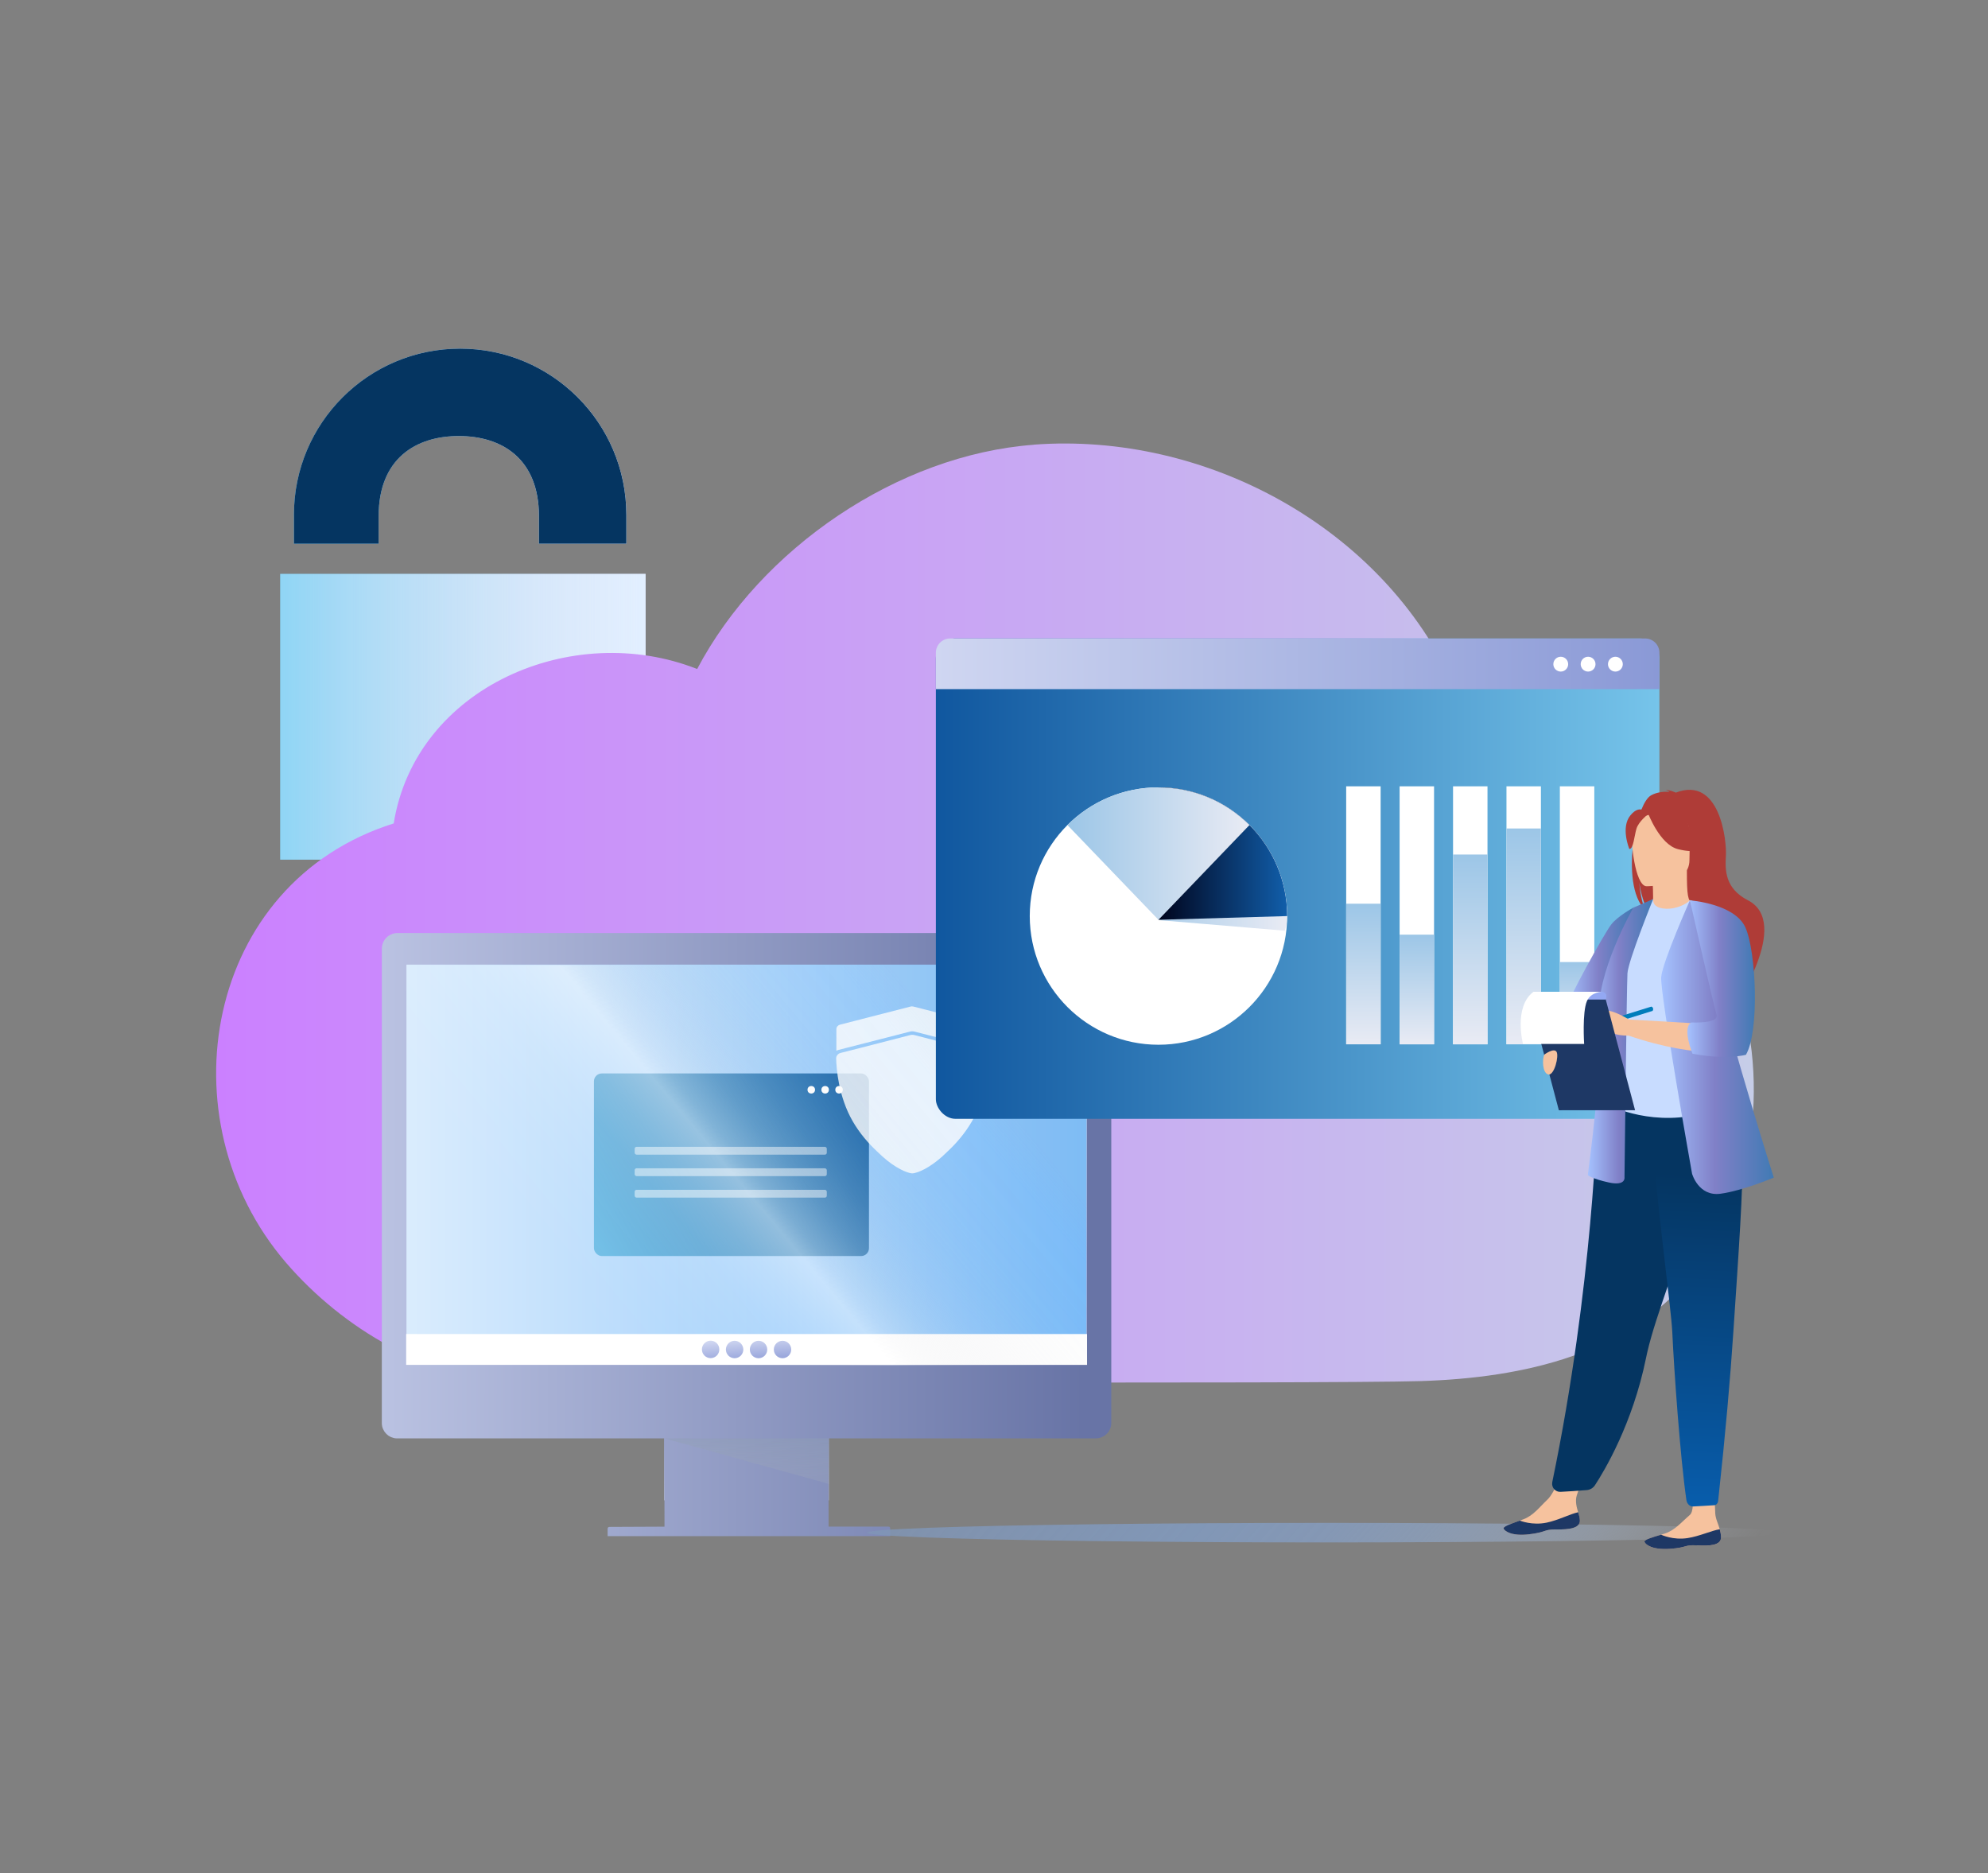 <?xml version="1.0" encoding="UTF-8"?>
<svg xmlns="http://www.w3.org/2000/svg" xmlns:xlink="http://www.w3.org/1999/xlink" viewBox="0 0 397 374">
  <rect x="0" y="0" width="397" height="374" fill="#808080" stroke="none"/>
  <defs>
    <style>
      .cls-1 {
        fill: #007dbb;
      }

      .cls-1, .cls-2, .cls-3, .cls-4, .cls-5, .cls-6, .cls-7, .cls-8, .cls-9, .cls-10, .cls-11, .cls-12, .cls-13, .cls-14, .cls-15, .cls-16, .cls-17, .cls-18, .cls-19, .cls-20, .cls-21, .cls-22, .cls-23, .cls-24, .cls-25, .cls-26, .cls-27, .cls-28, .cls-29, .cls-30, .cls-31, .cls-32, .cls-33, .cls-34, .cls-35, .cls-36, .cls-37, .cls-38 {
        stroke-width: 0px;
      }

      .cls-2 {
        fill: url(#linear-gradient-12);
      }

      .cls-3 {
        fill: url(#linear-gradient-17);
      }

      .cls-4 {
        fill: url(#linear-gradient-19);
      }

      .cls-5 {
        fill: url(#linear-gradient);
      }

      .cls-6 {
        opacity: .8;
      }

      .cls-6, .cls-10, .cls-30, .cls-36 {
        fill: #fff;
      }

      .cls-7 {
        fill: url(#linear-gradient-21);
      }

      .cls-8 {
        fill: url(#linear-gradient-6);
      }

      .cls-9 {
        fill: url(#linear-gradient-8);
        mix-blend-mode: multiply;
      }

      .cls-9, .cls-39 {
        isolation: isolate;
      }

      .cls-10 {
        opacity: 0;
      }

      .cls-11 {
        fill: url(#linear-gradient-15);
      }

      .cls-12 {
        fill: url(#linear-gradient-11);
      }

      .cls-13 {
        fill: url(#linear-gradient-5);
      }

      .cls-14 {
        fill: #053561;
      }

      .cls-15 {
        fill: #93a8f3;
      }

      .cls-16 {
        fill: url(#linear-gradient-13);
      }

      .cls-17 {
        fill: url(#linear-gradient-23);
      }

      .cls-18 {
        fill: url(#linear-gradient-10);
        opacity: .42;
      }

      .cls-19 {
        fill: url(#linear-gradient-25);
      }

      .cls-20 {
        fill: url(#linear-gradient-16);
      }

      .cls-21 {
        fill: url(#linear-gradient-22);
      }

      .cls-22 {
        fill: url(#linear-gradient-20);
      }

      .cls-23 {
        fill: url(#linear-gradient-14);
      }

      .cls-24 {
        fill: url(#linear-gradient-2);
      }

      .cls-25 {
        fill: #c8dcff;
      }

      .cls-26 {
        fill: #af3c37;
      }

      .cls-27 {
        fill: url(#linear-gradient-7);
      }

      .cls-28 {
        fill: url(#linear-gradient-3);
      }

      .cls-29 {
        fill: url(#linear-gradient-9);
      }

      .cls-30 {
        opacity: .49;
      }

      .cls-31 {
        fill: url(#linear-gradient-24);
      }

      .cls-32 {
        fill: url(#linear-gradient-26);
      }

      .cls-33 {
        fill: #1e3865;
      }

      .cls-34 {
        fill: url(#linear-gradient-18);
      }

      .cls-35 {
        fill: #4b95a3;
      }

      .cls-37 {
        fill: url(#linear-gradient-4);
      }

      .cls-38 {
        fill: #f6c29e;
      }
    </style>
    <linearGradient id="linear-gradient" x1="55.96" y1="120.63" x2="128.92" y2="120.63" gradientUnits="userSpaceOnUse">
      <stop offset="0" stop-color="#56c3ee"/>
      <stop offset="1" stop-color="#bfc6e1"/>
    </linearGradient>
    <linearGradient id="linear-gradient-2" x1="55.96" y1="120.63" x2="128.92" y2="120.63" gradientUnits="userSpaceOnUse">
      <stop offset="0" stop-color="#e2efff" stop-opacity="0"/>
      <stop offset="0" stop-color="#e2efff" stop-opacity=".41"/>
      <stop offset="1" stop-color="#e2efff"/>
    </linearGradient>
    <linearGradient id="linear-gradient-3" x1="-243.85" y1="-7545.19" x2="63.23" y2="-7545.19" gradientTransform="translate(287 -7362.89) scale(1 -1)" gradientUnits="userSpaceOnUse">
      <stop offset="0" stop-color="#cb80ff"/>
      <stop offset="1" stop-color="#c6cde8"/>
    </linearGradient>
    <linearGradient id="linear-gradient-4" x1="29.62" y1="-7670.13" x2="301.71" y2="-7670.13" gradientTransform="translate(0 -7442.78) scale(1 -1)" gradientUnits="userSpaceOnUse">
      <stop offset="0" stop-color="#fff"/>
      <stop offset="1" stop-color="#3c9cf6"/>
    </linearGradient>
    <linearGradient id="linear-gradient-5" x1="148.96" y1="-7742.58" x2="149.22" y2="-7724.51" gradientTransform="translate(0 -7442.78) scale(1 -1)" gradientUnits="userSpaceOnUse">
      <stop offset="0" stop-color="#cfd6f1"/>
      <stop offset="1" stop-color="#8a99d6"/>
    </linearGradient>
    <linearGradient id="linear-gradient-6" x1="216.38" y1="-7689.35" x2="40.19" y2="-7689.16" gradientTransform="translate(0 -7442.78) scale(1 -1)" gradientUnits="userSpaceOnUse">
      <stop offset="0" stop-color="#6874a6"/>
      <stop offset="1" stop-color="#cfd6f1"/>
    </linearGradient>
    <linearGradient id="linear-gradient-7" x1="148.81" y1="-7709.71" x2="149.37" y2="-7714.73" xlink:href="#linear-gradient-5"/>
    <linearGradient id="linear-gradient-8" x1="149.54" y1="-7707.27" x2="148.79" y2="-7756.99" gradientTransform="translate(0 -7442.78) scale(1 -1)" gradientUnits="userSpaceOnUse">
      <stop offset="0" stop-color="#6480a6"/>
      <stop offset=".88" stop-color="#b8bac3" stop-opacity="0"/>
    </linearGradient>
    <linearGradient id="linear-gradient-9" x1="185.62" y1="213.45" x2="113.98" y2="248.07" gradientUnits="userSpaceOnUse">
      <stop offset="0" stop-color="#10579f"/>
      <stop offset="1" stop-color="#76c4ea"/>
    </linearGradient>
    <linearGradient id="linear-gradient-10" x1="102.74" y1="271.24" x2="185.51" y2="202.29" gradientUnits="userSpaceOnUse">
      <stop offset="0" stop-color="#fff" stop-opacity="0"/>
      <stop offset=".07" stop-color="rgba(255, 255, 255, .02)" stop-opacity=".02"/>
      <stop offset=".14" stop-color="rgba(255, 255, 255, .06)" stop-opacity=".06"/>
      <stop offset=".2" stop-color="rgba(255, 255, 255, .14)" stop-opacity=".14"/>
      <stop offset=".27" stop-color="rgba(255, 255, 255, .25)" stop-opacity=".25"/>
      <stop offset=".33" stop-color="rgba(255, 255, 255, .39)" stop-opacity=".39"/>
      <stop offset=".4" stop-color="rgba(255, 255, 255, .56)" stop-opacity=".56"/>
      <stop offset=".46" stop-color="rgba(255, 255, 255, .77)" stop-opacity=".77"/>
      <stop offset=".53" stop-color="rgba(255, 255, 255, 1)" stop-opacity="1"/>
      <stop offset=".53" stop-color="#fff"/>
      <stop offset=".56" stop-color="rgba(244, 244, 245, .88)" stop-opacity=".88"/>
      <stop offset=".62" stop-color="rgba(228, 229, 232, .7)" stop-opacity=".7"/>
      <stop offset=".68" stop-color="rgba(214, 215, 220, .55)" stop-opacity=".55"/>
      <stop offset=".74" stop-color="rgba(203, 205, 211, .42)" stop-opacity=".42"/>
      <stop offset=".8" stop-color="rgba(194, 196, 204, .32)" stop-opacity=".32"/>
      <stop offset=".87" stop-color="rgba(188, 190, 199, .25)" stop-opacity=".25"/>
      <stop offset=".93" stop-color="rgba(185, 187, 196, .21)" stop-opacity=".21"/>
      <stop offset="1" stop-color="#b8bac3" stop-opacity=".2"/>
    </linearGradient>
    <linearGradient id="linear-gradient-11" x1="186.89" y1="175.43" x2="331.38" y2="175.43" xlink:href="#linear-gradient-9"/>
    <linearGradient id="linear-gradient-12" x1="186.89" y1="132.54" x2="331.38" y2="132.54" gradientTransform="matrix(1,0,0,1,0,0)" xlink:href="#linear-gradient-5"/>
    <linearGradient id="linear-gradient-13" x1="225.09" y1="171.52" x2="257.04" y2="171.52" gradientUnits="userSpaceOnUse">
      <stop offset="0" stop-color="#9cc6e7"/>
      <stop offset="1" stop-color="#e9ebf4"/>
    </linearGradient>
    <linearGradient id="linear-gradient-14" x1="231.34" y1="170.43" x2="257.04" y2="170.43" gradientUnits="userSpaceOnUse">
      <stop offset="0" stop-color="#00041c"/>
      <stop offset="1" stop-color="#115eaa"/>
    </linearGradient>
    <linearGradient id="linear-gradient-15" x1="213.17" y1="170.43" x2="249.51" y2="170.43" xlink:href="#linear-gradient-13"/>
    <linearGradient id="linear-gradient-16" x1="272.27" y1="180.44" x2="272.27" y2="208.51" xlink:href="#linear-gradient-13"/>
    <linearGradient id="linear-gradient-17" x1="282.94" y1="186.62" x2="282.94" y2="208.51" xlink:href="#linear-gradient-13"/>
    <linearGradient id="linear-gradient-18" x1="293.61" y1="170.62" x2="293.61" y2="208.51" xlink:href="#linear-gradient-13"/>
    <linearGradient id="linear-gradient-19" x1="304.28" y1="165.42" x2="304.28" y2="208.51" xlink:href="#linear-gradient-13"/>
    <linearGradient id="linear-gradient-20" x1="314.94" y1="192.09" x2="314.94" y2="208.51" xlink:href="#linear-gradient-13"/>
    <linearGradient id="linear-gradient-21" x1="213.96" y1="260.55" x2="316.36" y2="351.78" gradientUnits="userSpaceOnUse">
      <stop offset="0" stop-color="#8096b7" stop-opacity=".8"/>
      <stop offset=".35" stop-color="#8197b7" stop-opacity=".98"/>
      <stop offset=".5" stop-color="#859aba" stop-opacity=".9"/>
      <stop offset=".61" stop-color="#8ca1bf" stop-opacity=".77"/>
      <stop offset=".7" stop-color="#97aac6" stop-opacity=".61"/>
      <stop offset=".78" stop-color="#a4b6cf" stop-opacity=".44"/>
      <stop offset=".85" stop-color="#b5c5da" stop-opacity=".25"/>
      <stop offset=".91" stop-color="#c9d6e7" stop-opacity=".1"/>
      <stop offset=".97" stop-color="#e0eaf6" stop-opacity=".01"/>
      <stop offset="1" stop-color="#ecf5fe" stop-opacity="0"/>
    </linearGradient>
    <linearGradient id="linear-gradient-22" x1="2985.91" y1="191.67" x2="2999.27" y2="191.67" gradientTransform="translate(3312.08) rotate(-180) scale(1 -1)" gradientUnits="userSpaceOnUse">
      <stop offset="0" stop-color="#417ab4"/>
      <stop offset=".52" stop-color="#8080c7"/>
      <stop offset="1" stop-color="#a5c2ff"/>
    </linearGradient>
    <linearGradient id="linear-gradient-23" x1="2981.95" y1="207.9" x2="2995" y2="207.9" xlink:href="#linear-gradient-22"/>
    <linearGradient id="linear-gradient-24" x1="3501.94" y1="150.92" x2="3508.1" y2="216.91" gradientTransform="translate(3827.69 -101.29) rotate(176.97) scale(1 -1)" gradientUnits="userSpaceOnUse">
      <stop offset="0" stop-color="#053561"/>
      <stop offset="1" stop-color="#085dac"/>
    </linearGradient>
    <linearGradient id="linear-gradient-25" x1="2957.86" y1="209.08" x2="2980.35" y2="209.08" xlink:href="#linear-gradient-22"/>
    <linearGradient id="linear-gradient-26" x1="2961.64" y1="195.4" x2="2975.12" y2="195.4" xlink:href="#linear-gradient-22"/>
  </defs>
  <g class="cls-39">
    <g id="Layer_2" data-name="Layer 2">
      <g id="Layer_3" data-name="Layer 3">
        <g>
          <g>
            <g>
              <path class="cls-5" d="M58.7,102.8c0-18.33,14.86-33.19,33.19-33.19s33.19,14.86,33.19,33.19v5.76h-17.45v-5.49c0-11.51-7.43-16.01-16.01-16.01s-16.01,4.5-16.01,16.01v5.49h-16.9v-5.76ZM128.92,171.64H55.96v-57.05h72.96v57.05Z"/>
              <path class="cls-24" d="M58.7,102.8c0-18.33,14.86-33.19,33.19-33.19s33.19,14.86,33.19,33.19v5.76h-17.45v-5.49c0-11.51-7.43-16.01-16.01-16.01s-16.01,4.5-16.01,16.01v5.49h-16.9v-5.76ZM128.92,171.64H55.96v-57.05h72.96v57.05Z"/>
              <path class="cls-14" d="M58.7,102.8c0-18.33,14.86-33.19,33.19-33.19s33.19,14.86,33.19,33.19v5.76h-17.45v-5.49c0-11.51-7.43-16.01-16.01-16.01s-16.01,4.5-16.01,16.01v5.49h-16.9v-5.76Z"/>
            </g>
            <path class="cls-28" d="M206.47,88.78c34.25-2.54,69.66,16.47,83.93,48.19,2.5,5.55,3.7,11.59,6.17,17.14,46.89,2.79,69.39,64.83,41.4,100.28-12.55,15.89-33.47,20.74-54.42,21.37-19.29.57-167.34.14-180.44,0-17.39-.19-34.65-10.47-45.98-23.63-24.65-28.65-16.18-75.88,21.49-87.72,4.39-27.25,35.76-40.65,60.6-30.83,12.7-24.08,40.08-42.77,67.26-44.78Z"/>
            <path class="cls-36" d="M81.15,267.28v-79.87h135.88l-.03,79.87H81.15Z"/>
            <path class="cls-37" d="M81.15,267.28v-79.87h135.88l-.03,79.87H81.15Z"/>
            <path class="cls-13" d="M165.51,281.95h-32.85v17.62h32.85v-17.62Z"/>
            <g>
              <path class="cls-8" d="M221.4,187.67c-.22-.34-.52-.62-.84-.84-.49-.34-1.09-.54-1.75-.54H79.38c-.64,0-1.24.2-1.75.54-.34.22-.62.52-.84.84-.34.5-.54,1.09-.54,1.75v94.71c0,.21.02.42.06.62.03.17.08.33.15.48.01.03.02.06.03.09.06.14.14.26.21.39.02.04.04.08.07.13.06.09.15.18.22.27.05.06.09.13.16.19.05.05.13.1.19.16.08.07.17.16.27.22.04.03.08.04.13.07.13.07.25.16.4.21.02,0,.05.01.07.02.16.06.33.12.49.16.2.04.41.06.62.06h53.35l.03,17.6s-.01.02-.03.02l-10.99.05c-.19,0-.34.16-.34.34v1.48s.02.02.03.03h56.4v-1.59c0-.17-.14-.32-.32-.32h-11.95s-.02-.01-.03-.02l-.03-17.6h53.41c.21,0,.42-.02.62-.06.17-.03.34-.1.49-.16.02,0,.05-.01.07-.02.14-.06.26-.14.4-.21.04-.02.08-.04.13-.07.1-.06.18-.15.27-.22.06-.05.13-.1.19-.16.05-.05.1-.13.16-.19.07-.08.16-.17.22-.27.03-.04.04-.08.07-.13.07-.13.16-.25.21-.39.01-.03.02-.06.03-.09.06-.16.12-.32.15-.48.04-.2.06-.41.06-.62v-94.71c0-.64-.2-1.24-.54-1.75h-.02ZM81.17,272.45v-79.82s.01-.03.03-.03h135.83s.03.01.03.03l-.04,79.82s-.01.03-.03.03H81.2s-.03-.01-.03-.03Z"/>
              <path class="cls-36" d="M217.08,266.36H81.11v6.16h135.97v-6.16Z"/>
              <path class="cls-27" d="M143.65,269.43c0,.96-.78,1.74-1.74,1.74s-1.74-.78-1.74-1.74.78-1.74,1.74-1.74,1.74.78,1.74,1.74ZM146.7,267.71c-.96,0-1.74.78-1.74,1.74s.78,1.74,1.74,1.74,1.74-.78,1.74-1.74-.78-1.74-1.74-1.74ZM151.48,267.71c-.96,0-1.74.78-1.74,1.74s.78,1.74,1.74,1.74,1.74-.78,1.74-1.74-.78-1.74-1.74-1.74ZM156.27,267.71c-.96,0-1.74.78-1.74,1.74s.78,1.74,1.74,1.74,1.74-.78,1.74-1.74-.78-1.74-1.74-1.74Z"/>
              <path class="cls-9" d="M132.66,287.19l32.93,9.11-.07-9.11h-32.86Z"/>
              <g>
                <rect class="cls-29" x="118.61" y="214.33" width="54.92" height="36.46" rx="1.57" ry="1.57"/>
                <circle class="cls-36" cx="162.01" cy="217.59" r=".75"/>
                <circle class="cls-36" cx="164.78" cy="217.59" r=".75"/>
                <circle class="cls-36" cx="167.56" cy="217.59" r=".75"/>
                <rect class="cls-30" x="126.74" y="228.98" width="38.37" height="1.56" rx=".38" ry=".38"/>
                <rect class="cls-30" x="126.74" y="233.27" width="38.37" height="1.56" rx=".38" ry=".38"/>
                <rect class="cls-30" x="126.74" y="237.56" width="38.37" height="1.56" rx=".38" ry=".38"/>
              </g>
              <path class="cls-6" d="M197.39,211.31h0c0-.09,0-.18-.03-.26,0,0,0,0,0,0,0-.01,0-.02-.01-.04-.11-.36-.41-.66-.82-.77l-3.93-1-10.02-2.58c-.13-.03-.26-.05-.39-.04-.13,0-.27,0-.39.04l-10.02,2.58-3.93,1c-.42.1-.72.41-.83.77,0,.01,0,.02-.01.04,0,0,0,0,0,0-.02.08-.03.17-.03.25h0v.02c.04,2.07.47,7.63,3.28,12.52,1.39,2.41,3.15,4.45,4.9,6.07,2.78,2.8,5.24,3.99,6.5,4.29.19.06.36.08.48.08.01,0,.03,0,.05,0,.02,0,.03,0,.05,0,.12,0,.29-.03.48-.08,1.26-.3,3.72-1.49,6.5-4.29,1.75-1.62,3.51-3.66,4.9-6.07,2.81-4.89,3.23-10.45,3.28-12.52h0s0-.01,0-.01ZM167.03,205.45c0-.4.29-.74.72-.86l14.1-3.62c.17-.04.35-.05.53,0l14.23,3.62c.42.1.72.46.72.86v4.36s-.14-.08-.19-.1c-.05-.03-.25-.09-.25-.09l-14.29-3.65c-.28-.07-.57-.07-.86,0l-14.29,3.66s-.13.04-.23.08c-.1.05-.2.1-.2.1v-4.36h0Z"/>
              <rect class="cls-18" x="81.04" y="192.7" width="136.05" height="79.91"/>
            </g>
            <rect class="cls-12" x="186.89" y="127.48" width="144.49" height="95.91" rx="3.91" ry="3.91"/>
            <path class="cls-2" d="M328.53,127.48h-138.79c-1.57,0-2.85,1.28-2.85,2.85v7.27h144.49v-7.27c0-1.57-1.28-2.85-2.85-2.85Z"/>
            <circle class="cls-36" cx="311.68" cy="132.61" r="1.48"/>
            <circle class="cls-36" cx="317.14" cy="132.61" r="1.48"/>
            <circle class="cls-36" cx="322.59" cy="132.61" r="1.48"/>
            <path class="cls-36" d="M231.34,208.6c14.19,0,25.7-11.51,25.7-25.7s-11.51-25.69-25.7-25.69-25.7,11.5-25.7,25.69,11.51,25.7,25.7,25.7Z"/>
            <path class="cls-16" d="M257.04,182.91c0,1.15-.17,2.11-.47,2.92l-25-2.1s-14.41-26.51-.22-26.51,25.7,11.51,25.7,25.69Z"/>
            <path class="cls-23" d="M257.04,182.91l-25.7.74v-26.44c14.19,0,25.7,11.51,25.7,25.69Z"/>
            <path class="cls-11" d="M231.34,183.65l-18.17-18.91c10.03-10.03,26.31-10.03,36.34,0l-18.17,18.92h0Z"/>
            <rect class="cls-36" x="268.83" y="157" width="6.88" height="51.51"/>
            <rect class="cls-20" x="268.83" y="180.44" width="6.88" height="28.07"/>
            <rect class="cls-36" x="279.5" y="157" width="6.88" height="51.51"/>
            <rect class="cls-3" x="279.5" y="186.62" width="6.88" height="21.9"/>
            <rect class="cls-36" x="290.17" y="157" width="6.88" height="51.51"/>
            <rect class="cls-34" x="290.17" y="170.62" width="6.88" height="37.9"/>
            <rect class="cls-36" x="300.84" y="157" width="6.88" height="51.51"/>
            <rect class="cls-4" x="300.84" y="165.42" width="6.88" height="43.09"/>
            <rect class="cls-36" x="311.5" y="157" width="6.88" height="51.51"/>
            <rect class="cls-22" x="311.5" y="192.09" width="6.88" height="16.42"/>
            <ellipse class="cls-7" cx="265" cy="306.02" rx="91.82" ry="1.95"/>
            <g>
              <path class="cls-38" d="M315.49,303.57c.05,1.59-2.18,1.84-4.74,1.81-2.56-.03-1.82.54-5.36.96-3.54.42-4.88-.63-5.11-1.11-.2-.43,1.47-.99,3.25-1.63.22-.08.45-.16.67-.24,2.01-.74,3.21-2.42,4.83-3.95,1.54-1.45,3.21-6.29,3.21-6.29l4.82-.72s-1.61,4.35-2.19,6.21c-.34,1.1-.02,2.36.28,3.33.16.53.32,1.07.34,1.63Z"/>
              <path class="cls-33" d="M310.75,305.38c-2.56-.03-1.82.54-5.36.96-3.54.42-4.88-.63-5.11-1.11-.2-.43,1.47-.99,3.25-1.63l.03.03s2.41.99,5.3.39c2.35-.49,4.68-1.73,6.3-2.08.16.53.32,1.07.34,1.63.05,1.59-2.18,1.84-4.74,1.81Z"/>
              <path class="cls-38" d="M343.69,306.99c-.03,1.59-2.27,1.73-4.83,1.57-2.56-.16-1.85.45-5.4.69-3.56.24-4.85-.87-5.05-1.37-.18-.44,1.52-.92,3.33-1.46.23-.07.46-.14.68-.21,2.04-.64,3.33-2.26,5.02-3.71,1.61-1.37-.47-8.87-.47-8.87l5.32-.8s.08,6.4.24,9.31c.06,1.15.65,2.22.9,3.2.13.53.27,1.08.26,1.64Z"/>
              <path class="cls-33" d="M338.86,308.56c-2.56-.16-1.85.45-5.4.69-3.56.24-4.85-.87-5.05-1.37-.18-.44,1.52-.92,3.33-1.46l.02.03s2.36,1.11,5.27.65c2.38-.37,4.76-1.5,6.4-1.76.13.53.27,1.08.26,1.64-.03,1.59-2.27,1.73-4.83,1.57Z"/>
              <path class="cls-26" d="M326.19,168.09c-.92-3.79.41-5.56,1.62-6.5.57-1.4,1.22-2.4,1.89-2.78,1.22-.69,2.68-.77,3.7-.71-.26-.27-.78-.37-.78-.37.63-.09,2.04.53,2.04.53,8.8-3.39,10.18,9.57,10,12.58-.18,3.01-.16,6.56,4.42,8.93,8.74,4.53-2.9,21.58-2.9,21.58.22-2.43-11-15.27-16.86-19.12-1.43-2.1-1.93-5.81-1.97-6.1.25,2.94.75,4.59,1.2,5.52-2.67-2.46-3.06-8.36-2.36-13.57Z"/>
              <path class="cls-38" d="M329.66,182.42s2.83,1.5,4.98.91c2.02-.55,3.34-3.17,3.31-3.18-.86-.17-1.1-1.35-1.08-6.4l-.39.08-6.51,1.29s.15,2.05.15,3.98c0,1.62-.09,3.16-.46,3.33Z"/>
              <path class="cls-14" d="M309.99,295.95c-.21,1.03.61,1.98,1.65,1.92l2.54-.15,2.68-.2c.67-.05,1.28-.41,1.65-.97,1.86-2.84,7.52-12.26,10.19-25.36.08-.37.16-.74.24-1.12,1.83-7.95,6.29-18.16,8.25-27.18.31-1.44.59-2.79.83-4.06.08-.41.15-.81.22-1.2,1.35-7.59,1.46-12.49,1.49-17.71l-20.75,2.33s-.83,34.44-9,73.7Z"/>
              <path class="cls-25" d="M323.02,206.58c.05,9.94-1.46,14.2-1.46,14.2,0,0,8.94,4.54,19.57,1.2.13-.04,2.92-16.42,2.65-17.9-.49-2.77-.5-5.63-.26-8.33.65-7.14,2.58-13.08,2.58-13.08-2.9-.66-5.61-1.82-8.62-2.95-.69.86-2.81,1.77-4.65,1.73-2.12-.05-2.8-.95-2.69-1.94-2.26,1.26-4.06,2.44-4.06,2.44-1.92,3.33-5.81,6.56-6.09,11.67-.07,1.26,3.02,12.67,3.03,12.95Z"/>
              <path class="cls-35" d="M340.98,207.69c.91,1.29,2.66,9.15,7.02,10.13-2.24-5.6-3.95-8.05-4.21-9.77-.49-3.21-.5-6.54-.26-9.67-1.46-2.55-2.55-4.31-2.55-4.31-.11-.41-2.32-7.22-3.02-1.14-.7,6.09,2,13.31,3.02,14.75Z"/>
              <path class="cls-21" d="M326.17,181.23s-3.1,1.68-4.4,3.34c-1.31,1.66-8.96,15.4-8.96,16.78s7.76.48,7.76.48l5.6-20.6Z"/>
              <path class="cls-38" d="M328.76,176.95s8.61.14,8.62-5.22c0-5.37,1.12-8.96-4.38-9.28-5.5-.32-6.57,1.73-7.01,3.52-.44,1.79.53,10.81,2.77,10.98Z"/>
              <path class="cls-26" d="M329.08,162.31s2.36,6.3,5.98,7.23c3.62.93,5.19-.04,5.19-.04,0,0-2.78-2.21-3.35-6.06,0,0-6.04-4.13-7.82-1.13Z"/>
              <path class="cls-26" d="M329,162.65s-1.76,1.41-2.19,2.77c-.43,1.37-.62,4.18-1.44,4.08,0,0-1.78-4.28.22-6.7,2.12-2.57,3.41-.16,3.41-.16Z"/>
              <path class="cls-17" d="M330.13,179.52s-4.98,12.31-5.13,14.81c-.15,2.49-.59,40.75-.59,40.75,0,0,.29,1.76-3.08,1.03-3.37-.73-4.25-1.47-4.25-1.47,0,0,3.22-23.6,2.35-31.81-.88-8.21,6.74-21.6,6.74-21.6l3.96-1.71Z"/>
              <path class="cls-31" d="M333.95,265.94c.36,7.79,1.59,25.12,2.82,33.56.11.77.69,1.33,1.34,1.29l2.18-.12c.92-.05,1.6-.09,2.06-.13.39-.03.71-.39.76-.86,1.46-13.38,2.43-24.48,3.06-34.06.53-8.02,1.01-14.89,1.34-20.81.34-5.95.53-10.93.47-15.13-.01-.66-.03-1.3-.05-1.93-.02-.63-.05-1.23-.09-1.82l-18.13-1.16c.99,14.41,4.01,36.36,4.24,41.14Z"/>
              <path class="cls-19" d="M337.9,234.34s1.27,4.59,5.67,4.01c4.4-.59,10.65-3.22,10.65-3.22,0,0-1.88-5.94-4.22-13.74-2.83-9.44-6.33-21.62-7.98-29.3-.46-2.15-.78-3.95-.9-5.24l-3.65-7.08s-5.44,12.21-5.73,15.29c-.29,3.08,6.16,39.28,6.16,39.28Z"/>
              <path class="cls-38" d="M342.29,194.6l-4.82-14.83s6.08,1.81,9.13,3.35c0,0,1.91,2.46,3.09,8.14,0,0,1.25,13.63-1.54,18.61,0,0-8.79,1.76-22.87-3.08v-3.22s15.39.81,18.54,1.17l-1.55-10.13Z"/>
              <path class="cls-32" d="M337.48,179.77s8.93.63,11.08,5.42c2.15,4.79,2.83,20.72.1,25.41,0,0-3.77,1.07-10.43-.17-.08-.02-.16-.03-.25-.05,0,0-2.13-5.2-.22-6.23,0,0,5.62.29,5.03-1.56-.59-1.86-5.31-22.81-5.31-22.81Z"/>
              <g>
                <path class="cls-1" d="M315.1,205.55l.26.85,14.65-4.56s.2-.22.1-.52c-.11-.33-.36-.33-.36-.33l-14.65,4.56Z"/>
                <polygon class="cls-1" points="314.04 206.35 315.1 205.55 315.36 206.4 314.04 206.35"/>
              </g>
              <path class="cls-38" d="M325.3,203.56s-3.32-2.05-4.72-1.73c-1.39.31-4.95,2.89-3.24,3.44,1.71.56,3.09-.03,3.75.38.66.4,1.14,1.14,4.2,1.13,3.06-.01,0-3.22,0-3.22Z"/>
              <g>
                <polygon class="cls-33" points="326.52 221.67 311.3 221.68 305.44 199.55 320.66 199.54 326.52 221.67"/>
                <path class="cls-15" d="M320,198.02s1.16.19.66,1.53h-5.2s1.66-1.53,1.66-1.53h2.88Z"/>
                <path class="cls-36" d="M320,198.02s-2.29,0-3.09,1.85c-.97,2.26-.56,8.57-.56,8.57h-12.21s-1.93-7.42,2.1-10.42h13.76Z"/>
              </g>
              <path class="cls-38" d="M308.41,210.56s1.84-1.38,2.41-.58c.57.79-.44,4.84-1.64,4.55-1.2-.3-1.22-3.14-.77-3.96Z"/>
            </g>
          </g>
          <rect class="cls-10" width="397" height="374"/>
        </g>
      </g>
    </g>
  </g>
</svg>
